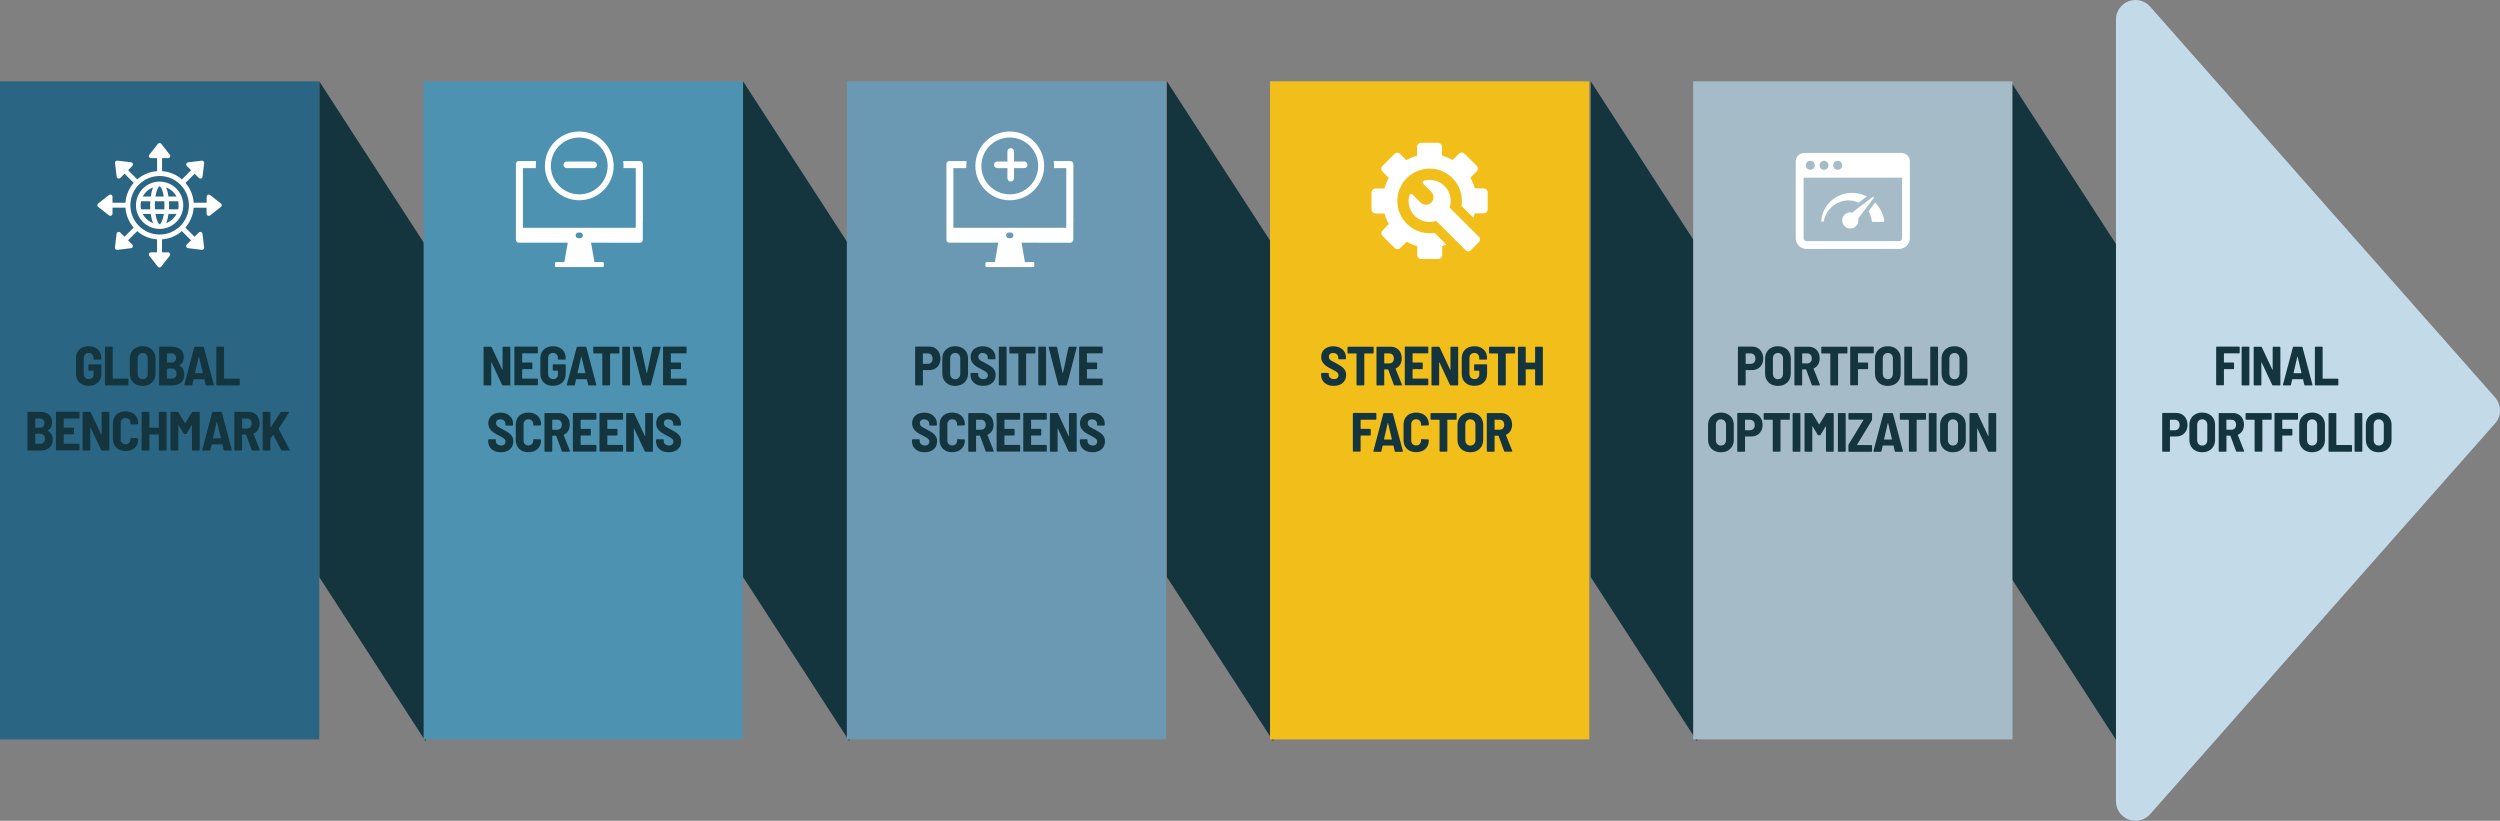 <?xml version="1.0" encoding="UTF-8"?>
<svg id="Layer_2" data-name="Layer 2" xmlns="http://www.w3.org/2000/svg" viewBox="0 0 575.68 189">
  <rect x="0" y="0" width="575.68" height="189" fill="#808080" stroke="none"/>
  <defs>
    <style>
      .cls-1 {
        fill: #a6bbc8;
      }

      .cls-2 {
        fill: #c3dbe9;
      }

      .cls-3 {
        fill: #fff;
      }

      .cls-4 {
        fill: #f2be19;
      }

      .cls-5 {
        fill: #2a6584;
      }

      .cls-6 {
        fill: #14343e;
      }

      .cls-7 {
        fill: #6b98b2;
      }

      .cls-8 {
        fill: #4d92b0;
      }
    </style>
  </defs>
  <g id="Layer_1-2" data-name="Layer 1">
    <g>
      <path class="cls-6" d="M98.02,170.72l-24.5-37.82V18.73s24.5,37.82,24.5,37.82v114.17Z"/>
      <path class="cls-6" d="M195.61,170.72l-24.5-37.82V18.73s24.5,37.82,24.5,37.82v114.17Z"/>
      <path class="cls-6" d="M293.21,170.72l-24.5-37.82V18.73s24.5,37.82,24.5,37.82v114.17Z"/>
      <path class="cls-6" d="M390.81,170.72l-24.5-37.82V18.73s24.5,37.82,24.5,37.82v114.17Z"/>
      <path class="cls-6" d="M487.49,170.72l-24.5-37.82V18.73s24.5,37.82,24.5,37.82v114.17Z"/>
      <rect class="cls-5" y="18.73" width="73.52" height="151.53"/>
      <rect class="cls-8" x="97.55" y="18.73" width="73.52" height="151.53"/>
      <rect class="cls-7" x="195" y="18.73" width="73.52" height="151.53"/>
      <rect class="cls-4" x="292.45" y="18.73" width="73.52" height="151.53"/>
      <rect class="cls-1" x="389.89" y="18.73" width="73.52" height="151.53"/>
      <path class="cls-2" d="M574.56,91.53c1.5,1.7,1.5,4.25,0,5.95-11.81,13.38-60.28,68.29-79.45,90.01-1.24,1.4-3.21,1.89-4.96,1.23-1.75-.66-2.9-2.33-2.9-4.2V4.49c0-1.87,1.16-3.54,2.9-4.2,1.75-.66,3.72-.17,4.96,1.23,19.17,21.72,67.64,76.63,79.45,90.01"/>
      <path class="cls-3" d="M38.26,51.37c.25-.58.44-1.31.55-2.1h1.84c-.5.97-1.35,1.72-2.39,2.1M32.87,49.27h1.84c.11.79.29,1.52.55,2.1-1.03-.38-1.89-1.13-2.39-2.1M35.26,43.16c-.25.58-.44,1.31-.55,2.1h-1.84c.5-.97,1.35-1.72,2.39-2.1M36.76,42.89c.24,0,.72.82.96,2.37h-1.93c.24-1.55.73-2.37.96-2.37M32.38,47.27c0-.32.04-.63.1-.93h2.12c-.02.31-.03.62-.03.93s.01.62.03.93h-2.12c-.07-.3-.1-.61-.1-.93M35.68,48.2c-.02-.29-.03-.6-.03-.93s.01-.64.03-.93h2.16c.02.29.03.6.03.93s-.01.64-.03.93h-2.16ZM36.76,51.64c-.24,0-.72-.82-.96-2.37h1.93c-.24,1.55-.73,2.37-.96,2.37M41.13,47.27c0,.32-.04.63-.1.93h-2.12c.02-.31.03-.62.03-.93s-.01-.62-.03-.93h2.12c.07.3.1.61.1.93M40.64,45.26h-1.84c-.11-.79-.29-1.52-.55-2.1,1.03.38,1.89,1.13,2.39,2.1M36.76,41.82c-3,0-5.45,2.44-5.45,5.45s2.44,5.44,5.45,5.44,5.44-2.44,5.44-5.44-2.44-5.45-5.44-5.45"/>
      <path class="cls-3" d="M43.5,47.27c0,3.72-3.02,6.74-6.74,6.74s-6.74-3.02-6.74-6.74,3.02-6.74,6.74-6.74,6.74,3.02,6.74,6.74M50.89,46.87l-2.49-1.95c-.15-.12-.35-.14-.53-.06-.17.08-.28.26-.28.45v1.38h-2.98c-.13-1.74-.82-3.33-1.9-4.57l2.11-2.11.97.97c.1.1.22.15.35.15.05,0,.11,0,.16-.03.18-.06.31-.22.33-.41l.38-3.14c.02-.15-.03-.3-.14-.41-.11-.11-.26-.16-.41-.14l-3.14.38c-.19.02-.35.15-.41.33-.06.18-.02.38.12.52l.97.97-2.11,2.11c-1.25-1.08-2.83-1.77-4.57-1.9v-2.99h1.38c.19,0,.37-.11.45-.28s.06-.38-.06-.53l-1.95-2.49c-.19-.24-.6-.24-.78,0l-1.95,2.49c-.12.15-.14.35-.06.53.08.17.26.28.45.28h1.38v2.99c-1.74.13-3.32.81-4.57,1.89l-2.11-2.11.97-.97c.14-.13.18-.34.12-.52-.06-.18-.22-.31-.41-.33l-3.14-.38c-.15-.02-.3.03-.41.14-.11.11-.16.26-.14.41l.38,3.14c.02.19.15.35.33.41.05.02.11.03.16.03.13,0,.26-.05.35-.15l.97-.97,2.11,2.11c-1.08,1.24-1.77,2.83-1.9,4.57h-2.98v-1.38c0-.19-.11-.37-.28-.45-.17-.08-.38-.06-.53.06l-2.49,1.95c-.12.09-.19.24-.19.39s.07.3.19.39l2.49,1.95c.09.07.2.11.31.11.07,0,.15-.02.22-.05.17-.08.28-.26.28-.45v-1.38h2.98c.12,1.74.81,3.33,1.89,4.58l-2.11,2.11-.97-.97c-.13-.13-.34-.18-.52-.12-.18.06-.31.22-.33.41l-.38,3.14c-.02.15.03.3.14.41.09.09.22.15.35.15.02,0,.04,0,.06,0l3.14-.38c.19-.02.35-.15.41-.33.06-.18.02-.38-.12-.52l-.97-.97,2.11-2.11c1.25,1.08,2.83,1.77,4.57,1.9v2.98h-1.38c-.19,0-.36.11-.45.28s-.06.38.06.53l1.95,2.49c.09.12.24.19.39.19s.3-.07.39-.19l1.95-2.49c.12-.15.14-.35.06-.53s-.26-.28-.45-.28h-1.38v-2.98c1.74-.13,3.33-.82,4.58-1.9l2.11,2.11-.97.97c-.13.13-.18.34-.12.52.06.18.22.31.41.33l3.14.38s.04,0,.06,0c.13,0,.26-.05.35-.15.11-.11.16-.26.14-.41l-.38-3.14c-.02-.19-.15-.35-.33-.41-.18-.06-.38-.02-.52.12l-.97.97-2.11-2.11c1.08-1.25,1.77-2.83,1.9-4.57h2.98v1.38c0,.19.11.36.28.45.07.03.14.05.22.05.11,0,.22-.04.31-.11l2.49-1.95c.12-.09.19-.24.19-.39s-.07-.3-.19-.39"/>
      <path class="cls-3" d="M133.39,31.67c-3.61,0-6.54,2.93-6.54,6.54s2.93,6.54,6.54,6.54,6.54-2.93,6.54-6.54-2.93-6.54-6.54-6.54M133.39,46.12c-4.36,0-7.92-3.55-7.92-7.92s3.55-7.92,7.92-7.92,7.92,3.55,7.92,7.92-3.55,7.92-7.92,7.92"/>
      <path class="cls-3" d="M136.71,38.71h-6.19c-.42,0-.76-.34-.76-.76s.34-.76.76-.76h6.19c.42,0,.76.34.76.76s-.34.76-.76.76"/>
      <path class="cls-3" d="M133.57,54.86h-.36c-.37,0-.66-.3-.66-.66s.3-.66.66-.66h.36c.37,0,.66.3.66.66s-.3.66-.66.66M148.01,37.74c0-.36-.29-.65-.65-.65h-3.84c.04.35.06.71.06,1.08,0,.18,0,.36-.01.54h2.83v10.33h0v3.42h-6.04s-19.95,0-19.95,0v-13.75h2.98c0-.18-.01-.36-.01-.54,0-.36.02-.72.06-1.08h-3.98c-.36,0-.66.29-.66.65v17.48c0,.36.29.66.66.66h11.28l-.78,4.47h-1.91c-.14,0-.26.12-.26.26v.63c0,.14.12.26.26.26h10.73c.14,0,.26-.12.26-.26v-.63c0-.14-.12-.26-.26-.26h-1.9l-.78-4.47h3.94v.02h7.15v-.02s.1.02.14.02c.31,0,.57-.21.64-.5h.05v-4.39h.02s0-13.26,0-13.26Z"/>
      <path class="cls-3" d="M232.52,31.67c-3.61,0-6.54,2.93-6.54,6.54s2.93,6.54,6.54,6.54,6.54-2.93,6.54-6.54-2.93-6.54-6.54-6.54M232.52,46.12c-4.36,0-7.92-3.55-7.92-7.92s3.55-7.92,7.92-7.92,7.92,3.55,7.92,7.92-3.55,7.92-7.92,7.92"/>
      <path class="cls-3" d="M235.84,38.71h-6.19c-.42,0-.76-.34-.76-.76s.34-.76.76-.76h6.19c.42,0,.76.34.76.76s-.34.76-.76.76"/>
      <path class="cls-3" d="M233.5,34.86v6.19c0,.42-.34.76-.76.76s-.76-.34-.76-.76v-6.19c0-.42.34-.76.76-.76s.76.34.76.76"/>
      <path class="cls-3" d="M232.7,54.86h-.36c-.37,0-.66-.3-.66-.66s.3-.66.66-.66h.36c.37,0,.66.3.66.66s-.3.66-.66.66M247.14,37.74c0-.36-.29-.65-.65-.65h-3.84c.04.35.06.71.06,1.08,0,.18,0,.36-.01.54h2.83v10.33h0v3.42h-6.04s-19.95,0-19.95,0v-13.75h2.98c0-.18-.01-.36-.01-.54,0-.36.02-.72.06-1.08h-3.98c-.36,0-.66.29-.66.65v17.48c0,.36.29.66.66.66h11.28l-.78,4.47h-1.91c-.14,0-.26.12-.26.26v.63c0,.14.12.26.26.26h10.73c.14,0,.26-.12.26-.26v-.63c0-.14-.12-.26-.26-.26h-1.9l-.78-4.47h3.94v.02h7.15v-.02s.1.02.14.02c.31,0,.57-.21.64-.5h.05v-4.39h.02s0-13.26,0-13.26Z"/>
      <path class="cls-3" d="M341.68,43.37h-2.07c-.25-.87-.58-1.68-1.03-2.44l1.46-1.46c.36-.36.36-.93,0-1.29l-2.79-2.79c-.35-.36-.93-.36-1.28,0l-1.47,1.46c-.75-.43-1.58-.76-2.44-1v-2.07c0-.5-.4-.9-.91-.9h-3.94c-.5,0-.9.4-.9.9v2.07c-.87.25-1.69.58-2.45,1.03l-1.46-1.45c-.35-.36-.93-.36-1.27,0l-2.79,2.79c-.36.35-.36.93,0,1.27l1.46,1.47c-.43.75-.78,1.58-1,2.44h-2.07c-.5,0-.91.4-.91.91v3.94c0,.5.42.9.91.9h2.07c.25.87.58,1.69,1.01,2.45l-1.44,1.45c-.36.35-.36.93,0,1.28l2.79,2.79c.35.36.93.36,1.28,0l1.47-1.46c.75.43,1.57.78,2.44,1v2.07c0,.5.4.91.9.91h3.95c.5,0,.9-.42.9-.91v-2.07c.33-.1.66-.21.97-.33l-2.73-2.73c-.37.07-.75.1-1.14.1-4.1,0-7.43-3.33-7.43-7.43s3.33-7.44,7.43-7.44,7.44,3.33,7.44,7.44c0,.39-.03.76-.1,1.14l2.73,2.72c.14-.32.24-.65.33-1h2.07c.5,0,.9-.4.9-.9v-3.95c0-.5-.4-.9-.9-.9"/>
      <path class="cls-3" d="M333.81,47.79c.24-.74.32-1.55.17-2.4-.31-1.78-1.68-3.29-3.42-3.78-.94-.27-1.83-.24-2.65-.01-.31.09-.42.48-.19.71l1.87,1.87c.68.68.68,1.79,0,2.47-.68.68-1.78.68-2.47,0l-1.87-1.87c-.23-.23-.62-.12-.71.19-.23.81-.26,1.71,0,2.65.49,1.74,1.99,3.11,3.78,3.42.85.15,1.66.07,2.4-.17l6.76,6.76c.33.33.85.33,1.18,0l1.9-1.9c.32-.32.32-.85,0-1.18l-6.76-6.76Z"/>
      <path class="cls-3" d="M438,54.85c0,.37-.3.67-.67.67h-21.34c-.37,0-.67-.3-.67-.67v-13.94h22.68v13.94ZM416.86,37.02c.57,0,1.04.47,1.04,1.04s-.46,1.04-1.04,1.04-1.04-.47-1.04-1.04.47-1.04,1.04-1.04M420.02,37.02c.57,0,1.04.47,1.04,1.04s-.47,1.04-1.04,1.04-1.04-.47-1.04-1.04.47-1.04,1.04-1.04M423.17,37.02c.57,0,1.04.47,1.04,1.04s-.47,1.04-1.04,1.04-1.04-.47-1.04-1.04.47-1.04,1.04-1.04M437.85,35.22h-22.4c-1.07,0-1.94.87-1.94,1.94v17.69c0,1.36,1.11,2.47,2.47,2.47h21.34c1.37,0,2.47-1.11,2.47-2.47v-17.68c0-1.07-.87-1.94-1.94-1.94"/>
      <path class="cls-3" d="M419.69,51.09h0c.14,0,.25-.1.28-.23.27-1.29.96-2.46,1.92-3.29,1.17-1.02,2.71-1.52,4.17-1.41.68.05,1.34.23,1.94.51.53-.4,1.15-.87,1.88-1.42-1.18-.61-2.52-.9-3.82-.82-1.92.1-3.74.99-4.95,2.36-1,1.12-1.6,2.54-1.72,3.98-.02.17.12.32.29.32"/>
      <path class="cls-3" d="M431,50.84c.02.15.14.26.28.26h2.33c.19,0,.32-.17.29-.35-.28-1.56-1.03-3.01-2.11-4.1-.59.78-1.09,1.45-1.52,2.02.41.67.65,1.41.73,2.17"/>
      <path class="cls-3" d="M426.07,48.9c-1.03,0-1.86.83-1.86,1.86s.83,1.86,1.86,1.86,1.86-.83,1.86-1.86c0-.15-.02-.29-.05-.43.98-1.26,2.65-3.47,3.6-4.74.12-.16-.08-.36-.24-.24-1.27.96-3.48,2.62-4.74,3.61-.14-.03-.28-.05-.43-.05"/>
      <path class="cls-6" d="M18.88,88.5c-.44-.23-.78-.55-1.02-.97-.24-.42-.36-.91-.36-1.46v-3.58c0-.55.12-1.04.36-1.45.24-.42.58-.74,1.02-.97.44-.23.95-.34,1.53-.34s1.08.11,1.52.34c.45.22.79.54,1.03.94.24.4.36.86.36,1.37v.28s-.01.08-.04.11c-.03.03-.07.04-.11.04h-1.49s-.08-.01-.11-.04c-.03-.03-.04-.07-.04-.11v-.27c0-.32-.1-.59-.31-.8-.2-.21-.48-.32-.81-.32s-.61.11-.82.33c-.21.22-.31.51-.31.86v3.64c0,.36.11.65.32.87.22.22.5.33.85.33s.6-.1.8-.29c.2-.19.3-.46.3-.8v-.79s-.02-.06-.06-.06h-.99s-.08-.02-.11-.05c-.03-.03-.04-.06-.04-.11v-1.16s.01-.08.04-.11c.03-.03.07-.04.11-.04h2.69s.08.01.11.04c.03.03.04.07.04.11v2.02c0,.85-.27,1.52-.8,2.03-.53.5-1.24.75-2.12.75-.58,0-1.09-.11-1.53-.34"/>
      <path class="cls-6" d="M24.2,88.7s-.04-.07-.04-.11v-8.61s.01-.08.04-.11c.03-.03.07-.04.11-.04h1.49s.08.02.11.04c.03.03.04.07.04.11v7.15s.02.06.06.06h3.41s.08.02.11.05c.03.03.04.07.04.11v1.24s-.02.08-.04.11c-.03.03-.07.04-.11.04h-5.12s-.08-.02-.11-.04"/>
      <path class="cls-6" d="M33.7,86.97c.21-.23.32-.54.32-.91v-3.51c0-.38-.11-.69-.32-.92s-.5-.35-.85-.35-.63.12-.84.35c-.21.23-.32.54-.32.92v3.51c0,.37.11.68.32.91.21.23.49.35.84.35s.64-.12.85-.35M31.3,88.5c-.45-.24-.79-.57-1.04-1.01-.25-.43-.37-.94-.37-1.51v-3.39c0-.57.12-1.07.37-1.5.25-.43.59-.77,1.04-1,.45-.24.96-.36,1.55-.36s1.1.12,1.55.36c.45.24.8.57,1.04,1,.25.43.37.93.37,1.5v3.39c0,.58-.12,1.08-.37,1.51-.25.43-.59.77-1.04,1.01-.45.24-.97.36-1.55.36s-1.1-.12-1.55-.36"/>
      <path class="cls-6" d="M40.36,86.89c.19-.2.29-.48.29-.85s-.1-.65-.29-.86c-.19-.21-.46-.31-.8-.31h-1.07s-.06.02-.06.06v2.19s.02.06.06.06h1.07c.34,0,.6-.1.8-.3M38.44,81.44v2s.02.06.06.06h.97c.34,0,.61-.09.8-.28.2-.19.29-.45.29-.78s-.1-.6-.29-.79c-.19-.19-.46-.28-.81-.28h-.97s-.06.02-.06.06M41.66,88.11c-.52.42-1.19.63-2.02.63h-2.85s-.08-.01-.11-.04-.04-.07-.04-.11v-8.61s.01-.08.04-.11c.03-.03.07-.04.11-.04h2.66c.91,0,1.61.2,2.11.6.5.4.75,1.02.75,1.84s-.33,1.45-.98,1.82c-.04.03-.05.05-.01.08.75.42,1.12,1.12,1.12,2.1,0,.81-.26,1.42-.78,1.84"/>
      <path class="cls-6" d="M44.92,85.91s.03.02.05.02h1.68s.03,0,.05-.02c.02-.01.02-.03.01-.06l-.88-3.69s-.02-.05-.04-.05c-.02,0-.03.02-.04.05l-.85,3.69s0,.04.01.06M47.36,88.62l-.29-1.25s-.03-.05-.06-.05h-2.38s-.06.02-.06.05l-.29,1.25c-.03.08-.08.13-.17.13h-1.54c-.11,0-.15-.05-.13-.16l2.29-8.62c.03-.08.08-.13.18-.13h1.85c.09,0,.15.04.18.13l2.29,8.62v.05c.01.08-.03.11-.13.11h-1.55c-.09,0-.15-.04-.18-.13"/>
      <path class="cls-6" d="M49.85,88.7s-.04-.07-.04-.11v-8.61s.01-.08.04-.11c.03-.03.07-.04.11-.04h1.49s.08.02.11.04c.03.03.04.07.04.11v7.15s.02.06.06.06h3.41s.08.02.11.05c.03.03.04.07.04.11v1.24s-.02.08-.04.11c-.03.03-.07.04-.11.04h-5.12s-.08-.02-.11-.04"/>
      <path class="cls-6" d="M10.05,101.9c.19-.2.29-.48.29-.85s-.1-.65-.29-.86c-.19-.21-.46-.31-.8-.31h-1.07s-.06.02-.06.06v2.19s.02.06.06.06h1.07c.34,0,.6-.1.8-.3M8.12,96.44v2s.02.06.06.06h.97c.34,0,.61-.09.8-.28.2-.19.29-.45.29-.78s-.1-.6-.29-.79c-.19-.19-.46-.28-.81-.28h-.97s-.06.02-.06.06M11.34,103.12c-.52.42-1.19.63-2.02.63h-2.85s-.08-.01-.11-.04-.04-.07-.04-.11v-8.61s.01-.08.04-.11c.03-.03.07-.04.11-.04h2.66c.91,0,1.61.2,2.11.6.5.4.75,1.02.75,1.84s-.33,1.45-.98,1.82c-.04.03-.05.05-.01.08.75.42,1.12,1.12,1.12,2.1,0,.81-.26,1.42-.78,1.84"/>
      <path class="cls-6" d="M18.26,96.33s-.07.04-.11.04h-3.41s-.06.02-.06.06v1.99s.02.06.06.06h2.13s.08.02.11.04c.03.03.04.07.04.11v1.23s-.02.08-.04.11c-.03.03-.07.04-.11.04h-2.13s-.06.02-.06.06v2.05s.02.06.06.06h3.41s.08.02.11.05c.03.03.04.07.04.11v1.23s-.02.08-.04.11c-.03.03-.07.04-.11.04h-5.12s-.08-.01-.11-.04-.04-.07-.04-.11v-8.61s.01-.08.04-.11c.03-.03.07-.04.11-.04h5.12s.08.02.11.04c.03.03.04.07.04.11v1.23s-.02.08-.04.11"/>
      <path class="cls-6" d="M23.44,94.88s.07-.04.11-.04h1.48s.08.02.11.04c.03.03.04.07.04.11v8.61s-.01.08-.04.11c-.03.03-.07.04-.11.04h-1.55c-.08,0-.14-.04-.18-.11l-2.43-5.18s-.03-.04-.05-.04c-.02,0-.03.02-.03.05v5.13s0,.08-.03.11c-.03.03-.07.04-.11.04h-1.48s-.08-.02-.11-.04c-.03-.03-.04-.07-.04-.11v-8.61s.01-.08.04-.11c.03-.03.07-.04.11-.04h1.54c.08,0,.14.04.18.11l2.43,5.18s.03.04.05.04.03-.02.03-.05v-5.13s.01-.08.04-.11"/>
      <path class="cls-6" d="M27.38,103.51c-.44-.23-.78-.56-1.02-.98-.24-.42-.36-.92-.36-1.48v-3.54c0-.55.12-1.04.36-1.46.24-.42.58-.75,1.02-.97.44-.23.95-.34,1.53-.34s1.09.11,1.53.34c.44.22.78.54,1.02.95.24.41.36.88.36,1.43v.06s-.01.08-.04.11c-.03.03-.07.05-.11.05l-1.49.06c-.1,0-.15-.05-.15-.14v-.17c0-.35-.1-.63-.31-.84-.2-.21-.48-.32-.81-.32s-.61.11-.81.32c-.2.21-.31.49-.31.84v3.73c0,.35.1.63.31.83.2.21.48.31.81.31s.61-.1.81-.31c.2-.21.31-.49.31-.83v-.17c0-.09.05-.14.15-.14l1.49.06s.08.02.11.05c.03.03.04.07.04.11v.04c0,.54-.12,1.02-.36,1.44-.24.42-.58.74-1.02.96-.44.22-.95.34-1.53.34s-1.09-.11-1.53-.34"/>
      <path class="cls-6" d="M36.6,94.88s.07-.04.11-.04h1.49s.08.02.11.04c.03.03.04.07.04.11v8.61s-.01.08-.04.11c-.03.03-.07.04-.11.04h-1.49s-.08-.02-.11-.04c-.03-.03-.04-.07-.04-.11v-3.49s-.02-.06-.06-.06h-2.04s-.06.02-.06.06v3.49s-.01.08-.04.11c-.03.03-.07.04-.11.04h-1.49s-.08-.02-.11-.04c-.03-.03-.04-.07-.04-.11v-8.61s.01-.08.04-.11c.03-.03.07-.04.11-.04h1.49s.08.02.11.04c.03.03.04.07.04.11v3.44s.02.06.06.06h2.04s.06-.02.06-.06v-3.44s.01-.08.04-.11"/>
      <path class="cls-6" d="M44.36,94.84h1.48s.08.02.11.04c.03.03.04.07.04.11v8.61s-.02.08-.04.11c-.03.03-.07.04-.11.04h-1.49s-.08-.02-.11-.04c-.03-.03-.04-.07-.04-.11v-5.65s0-.05-.03-.06c-.02,0-.03,0-.05.03l-1.17,1.94c-.03.07-.09.1-.18.1h-.29c-.09,0-.14-.03-.18-.1l-1.17-1.94s-.03-.04-.05-.03c-.02,0-.03.02-.03.06v5.65s-.02.08-.04.11c-.03.03-.07.04-.11.04h-1.49s-.08-.02-.11-.04c-.03-.03-.04-.07-.04-.11v-8.61s.01-.08.04-.11c.03-.03.07-.04.11-.04h1.48c.08,0,.14.03.18.1l1.53,2.51c.03.05.05.05.08,0l1.51-2.51c.03-.07.09-.1.18-.1"/>
      <path class="cls-6" d="M49.06,100.92s.03.02.05.02h1.68s.03,0,.05-.02c.02-.01.02-.03.01-.06l-.88-3.69s-.02-.05-.04-.05c-.02,0-.03.02-.04.05l-.85,3.69s0,.04.01.06M51.5,103.62l-.29-1.25s-.03-.05-.06-.05h-2.38s-.06.02-.06.05l-.29,1.25c-.03.08-.08.13-.17.13h-1.54c-.11,0-.15-.05-.13-.16l2.29-8.62c.03-.08.08-.13.18-.13h1.85c.09,0,.15.04.18.13l2.29,8.62v.05c.01.08-.03.11-.13.11h-1.55c-.09,0-.15-.04-.18-.13"/>
      <path class="cls-6" d="M55.74,96.44v2.18s.02.06.06.06h1.11c.31,0,.57-.1.76-.31.2-.21.29-.49.29-.83s-.1-.64-.29-.85c-.19-.21-.45-.31-.76-.31h-1.11s-.06.02-.06.06M57.96,103.62l-1.29-3.51s-.04-.05-.06-.05h-.8s-.06.02-.06.06v3.48s-.01.08-.04.11c-.03.03-.07.04-.11.04h-1.49s-.08-.01-.11-.04-.04-.07-.04-.11v-8.61s.01-.08.04-.11c.03-.03.07-.04.11-.04h3.11c.5,0,.95.11,1.34.34.39.22.69.54.9.95.21.41.32.87.32,1.4s-.12,1.01-.36,1.41c-.24.4-.57.7-1.01.89-.04.02-.06.05-.04.09l1.45,3.65s.01.04.01.06c0,.08-.05.11-.14.11h-1.55c-.09,0-.15-.04-.18-.13"/>
      <path class="cls-6" d="M60.52,103.71s-.04-.07-.04-.11v-8.61s.01-.08.04-.11c.03-.03.07-.04.11-.04h1.49s.08.02.11.04c.03.03.04.07.04.11v3.39s.01.04.03.05c.02,0,.04,0,.04-.03l2.28-3.46c.04-.07.1-.1.18-.1h1.64c.06,0,.1.02.12.05.02.03.01.08-.02.13l-2.36,3.65s0,.05,0,.09l2.5,4.81s.03.06.03.08c0,.07-.05.1-.14.1h-1.63c-.08,0-.14-.04-.18-.11l-1.81-3.49s-.02-.04-.04-.04-.03.01-.05.04l-.57.83s-.03.06-.03.08v2.55s-.01.08-.04.11c-.03.03-.07.04-.11.04h-1.49s-.08-.02-.11-.04"/>
      <path class="cls-6" d="M115.77,79.88s.07-.04.11-.04h1.48s.08.02.11.04c.03.03.04.07.04.11v8.61s-.01.08-.04.11c-.03.03-.07.04-.11.04h-1.55c-.08,0-.14-.04-.18-.11l-2.43-5.18s-.03-.04-.05-.04c-.02,0-.03.02-.03.05v5.13s0,.08-.03.11c-.03.03-.07.04-.11.04h-1.48s-.08-.02-.11-.04c-.03-.03-.04-.07-.04-.11v-8.61s.01-.08.04-.11c.03-.03.07-.04.11-.04h1.54c.08,0,.14.04.18.11l2.43,5.18s.03.04.05.04.03-.02.03-.05v-5.13s.01-.08.04-.11"/>
      <path class="cls-6" d="M123.82,81.33s-.07.04-.11.04h-3.41s-.06.02-.06.06v1.99s.02.06.06.06h2.13s.08.02.11.04c.03.03.04.07.04.11v1.23s-.02.08-.04.11c-.03.03-.07.04-.11.04h-2.13s-.06.02-.06.06v2.05s.02.06.06.06h3.41s.08.02.11.05c.03.03.04.07.04.11v1.23s-.02.08-.04.11c-.03.03-.07.04-.11.04h-5.12s-.08-.01-.11-.04-.04-.07-.04-.11v-8.61s.01-.08.04-.11c.03-.03.07-.04.11-.04h5.12s.08.02.11.04c.03.03.04.07.04.11v1.23s-.02.08-.04.11"/>
      <path class="cls-6" d="M125.81,88.5c-.44-.23-.78-.55-1.02-.97-.24-.42-.36-.91-.36-1.46v-3.58c0-.55.12-1.04.36-1.45.24-.42.58-.74,1.02-.97.44-.23.95-.34,1.53-.34s1.08.11,1.52.34c.45.22.79.54,1.03.94.24.4.36.86.36,1.37v.28s-.01.08-.04.11c-.03.03-.07.04-.11.04h-1.49s-.08-.01-.11-.04c-.03-.03-.04-.07-.04-.11v-.27c0-.32-.1-.59-.31-.8-.2-.21-.48-.32-.81-.32s-.61.11-.82.33c-.21.22-.31.51-.31.86v3.64c0,.36.11.65.32.87.22.22.5.33.85.33s.6-.1.8-.29c.2-.19.3-.46.3-.8v-.79s-.02-.06-.06-.06h-.99s-.08-.02-.11-.05c-.03-.03-.04-.06-.04-.11v-1.16s.01-.08.04-.11c.03-.03.07-.04.11-.04h2.69s.08.01.11.04c.03.03.04.07.04.11v2.02c0,.85-.27,1.52-.8,2.03-.53.5-1.24.75-2.12.75-.58,0-1.09-.11-1.53-.34"/>
      <path class="cls-6" d="M133,85.91s.03.02.05.02h1.68s.03,0,.05-.02c.02-.01.02-.03.01-.06l-.88-3.69s-.02-.05-.04-.05c-.02,0-.03.02-.04.05l-.85,3.69s0,.04.01.06M135.44,88.62l-.29-1.25s-.03-.05-.06-.05h-2.38s-.06.02-.06.05l-.29,1.25c-.03.08-.08.13-.17.13h-1.54c-.11,0-.15-.05-.13-.16l2.29-8.62c.03-.08.08-.13.18-.13h1.85c.09,0,.15.04.18.13l2.29,8.62v.05c.01.08-.03.11-.13.11h-1.55c-.09,0-.15-.04-.18-.13"/>
      <path class="cls-6" d="M142.59,79.88s.04.07.04.11v1.25s-.02.08-.04.11c-.03.03-.07.04-.11.04h-1.94s-.06.02-.06.06v7.14s-.01.08-.04.11c-.03.03-.07.04-.11.04h-1.49s-.08-.02-.11-.04c-.03-.03-.04-.07-.04-.11v-7.14s-.02-.06-.06-.06h-1.87s-.08-.01-.11-.04-.04-.07-.04-.11v-1.25s.01-.08.04-.11c.03-.03.07-.04.11-.04h5.73s.08.02.11.04"/>
      <path class="cls-6" d="M143.32,88.7s-.04-.07-.04-.11v-8.61s.01-.08.04-.11c.03-.03.07-.04.11-.04h1.49s.08.02.11.04c.03.03.04.07.04.11v8.61s-.01.08-.04.11c-.03.03-.07.04-.11.04h-1.49s-.08-.02-.11-.04"/>
      <path class="cls-6" d="M147.9,88.62l-2.22-8.62v-.05c0-.08.05-.11.14-.11h1.62c.09,0,.15.05.17.14l1.29,5.92s.02.05.04.05c.02,0,.03-.02.04-.05l1.27-5.92c.02-.09.07-.14.17-.14h1.57c.12,0,.17.05.14.16l-2.24,8.62c-.03.08-.08.13-.18.13h-1.62c-.09,0-.15-.04-.18-.13"/>
      <path class="cls-6" d="M158.06,81.33s-.07.04-.11.04h-3.41s-.06.02-.06.06v1.99s.02.06.06.06h2.13s.08.02.11.04c.03.03.04.07.04.11v1.23s-.02.08-.04.11c-.03.03-.07.04-.11.04h-2.13s-.06.02-.06.06v2.05s.02.06.06.06h3.41s.08.02.11.05c.03.03.04.07.04.11v1.23s-.02.08-.04.11c-.03.03-.07.04-.11.04h-5.12s-.08-.01-.11-.04-.04-.07-.04-.11v-8.61s.01-.08.04-.11c.03-.03.07-.04.11-.04h5.12s.08.02.11.04c.03.03.04.07.04.11v1.23s-.02.08-.04.11"/>
      <path class="cls-6" d="M113.8,103.81c-.44-.21-.78-.5-1.02-.88-.24-.38-.36-.81-.36-1.3v-.33s.01-.08.04-.11c.03-.03.07-.04.11-.04h1.46s.08.02.11.04c.03.03.04.07.04.11v.24c0,.3.11.55.33.74.22.2.52.3.89.3.33,0,.58-.08.76-.25.17-.17.26-.39.26-.65,0-.2-.06-.36-.17-.5-.11-.14-.27-.27-.46-.4-.2-.12-.51-.29-.92-.5-.51-.25-.92-.49-1.25-.71-.32-.22-.6-.5-.83-.85-.23-.35-.34-.77-.34-1.26s.12-.92.35-1.29c.23-.37.56-.65.99-.85.42-.2.91-.3,1.45-.3s1.07.11,1.51.33c.44.22.78.52,1.03.91.25.39.37.84.37,1.35v.25s-.01.08-.04.11-.07.04-.11.04h-1.46s-.08-.01-.11-.04c-.03-.03-.04-.07-.04-.11v-.23c0-.3-.11-.56-.32-.76-.21-.2-.5-.31-.87-.31-.31,0-.55.08-.72.23-.17.16-.26.38-.26.66,0,.2.05.37.15.51.1.14.26.28.47.41.21.13.53.3.97.51l.27.15c.49.27.88.51,1.15.71.28.2.51.45.69.76.19.3.28.67.28,1.11,0,.77-.26,1.39-.78,1.84-.52.45-1.22.68-2.08.68-.59,0-1.1-.1-1.54-.31"/>
      <path class="cls-6" d="M120.15,103.78c-.44-.23-.78-.56-1.02-.98-.24-.42-.36-.92-.36-1.48v-3.54c0-.55.12-1.04.36-1.46.24-.42.58-.75,1.02-.97.44-.23.95-.34,1.53-.34s1.09.11,1.53.34c.44.22.78.54,1.02.95.24.41.36.88.36,1.43v.06s-.01.08-.04.11c-.03.03-.07.05-.11.05l-1.49.06c-.1,0-.15-.05-.15-.14v-.17c0-.35-.1-.63-.31-.84-.2-.21-.48-.32-.81-.32s-.61.11-.81.32c-.2.21-.31.49-.31.84v3.73c0,.35.1.63.31.83.2.21.48.31.81.31s.61-.1.81-.31c.2-.21.31-.49.31-.83v-.17c0-.09.05-.14.15-.14l1.49.06s.08.02.11.05c.03.03.04.07.04.11v.04c0,.54-.12,1.02-.36,1.44-.24.42-.58.74-1.02.96-.44.22-.95.34-1.53.34s-1.09-.11-1.53-.34"/>
      <path class="cls-6" d="M127.16,96.71v2.18s.02.06.06.06h1.11c.31,0,.57-.1.76-.31.2-.21.29-.49.29-.83s-.1-.64-.29-.85c-.19-.21-.45-.31-.76-.31h-1.11s-.06.02-.06.06M129.38,103.89l-1.29-3.51s-.04-.05-.06-.05h-.8s-.06.02-.06.06v3.48s-.01.08-.04.11c-.03.03-.07.04-.11.04h-1.49s-.08-.01-.11-.04-.04-.07-.04-.11v-8.61s.01-.08.04-.11c.03-.03.07-.04.11-.04h3.11c.5,0,.95.11,1.34.34.39.22.69.54.9.95.21.41.32.87.32,1.4s-.12,1.01-.36,1.41c-.24.4-.57.7-1.01.89-.04.02-.06.05-.04.09l1.45,3.65s.01.04.01.06c0,.08-.05.11-.14.11h-1.55c-.09,0-.15-.04-.18-.13"/>
      <path class="cls-6" d="M137.29,96.61s-.07.04-.11.04h-3.41s-.06.02-.06.06v1.99s.02.06.06.06h2.13s.08.02.11.04c.03.03.04.07.04.11v1.23s-.02.08-.04.11c-.03.03-.07.04-.11.04h-2.13s-.06.02-.06.06v2.05s.02.06.06.06h3.41s.08.02.11.05c.03.03.04.07.04.11v1.23s-.02.08-.04.11c-.03.03-.07.04-.11.04h-5.12s-.08-.01-.11-.04-.04-.07-.04-.11v-8.61s.01-.08.04-.11c.03-.03.07-.04.11-.04h5.12s.08.02.11.04c.03.03.04.07.04.11v1.23s-.02.08-.04.11"/>
      <path class="cls-6" d="M143.43,96.61s-.07.04-.11.04h-3.41s-.06.02-.06.06v1.99s.02.06.06.06h2.13s.08.02.11.04c.03.03.04.07.04.11v1.23s-.02.08-.04.11c-.03.03-.07.04-.11.04h-2.13s-.06.02-.06.06v2.05s.02.06.06.06h3.41s.08.02.11.05c.03.03.04.07.04.11v1.23s-.02.08-.04.11c-.03.03-.07.04-.11.04h-5.12s-.08-.01-.11-.04-.04-.07-.04-.11v-8.61s.01-.08.04-.11c.03-.03.07-.04.11-.04h5.12s.08.02.11.04c.03.03.04.07.04.11v1.23s-.02.08-.04.11"/>
      <path class="cls-6" d="M148.61,95.15s.07-.04.11-.04h1.48s.08.02.11.04c.03.03.04.07.04.11v8.61s-.01.08-.04.11c-.03.03-.07.04-.11.04h-1.55c-.08,0-.14-.04-.18-.11l-2.43-5.18s-.03-.04-.05-.04c-.02,0-.03.02-.03.05v5.13s0,.08-.03.11c-.03.03-.07.04-.11.04h-1.48s-.08-.02-.11-.04c-.03-.03-.04-.07-.04-.11v-8.61s.01-.08.04-.11c.03-.03.07-.04.11-.04h1.54c.08,0,.14.04.18.11l2.43,5.18s.03.04.05.04.03-.02.03-.05v-5.13s.01-.08.04-.11"/>
      <path class="cls-6" d="M152.45,103.81c-.44-.21-.78-.5-1.02-.88-.24-.38-.36-.81-.36-1.3v-.33s.01-.08.04-.11c.03-.03.07-.04.11-.04h1.46s.08.02.11.04c.03.03.04.07.04.11v.24c0,.3.11.55.33.74.22.2.52.3.89.3.33,0,.58-.08.76-.25.17-.17.26-.39.26-.65,0-.2-.06-.36-.17-.5-.11-.14-.27-.27-.46-.4-.2-.12-.51-.29-.92-.5-.51-.25-.92-.49-1.25-.71-.32-.22-.6-.5-.83-.85-.23-.35-.34-.77-.34-1.26s.12-.92.35-1.29c.23-.37.56-.65.99-.85.42-.2.91-.3,1.45-.3s1.07.11,1.51.33c.44.22.78.52,1.03.91.25.39.37.84.37,1.35v.25s-.01.08-.04.11-.07.04-.11.04h-1.46s-.08-.01-.11-.04c-.03-.03-.04-.07-.04-.11v-.23c0-.3-.11-.56-.32-.76-.21-.2-.5-.31-.87-.31-.31,0-.55.08-.72.23-.17.16-.26.38-.26.66,0,.2.05.37.15.51.1.14.26.28.47.41.21.13.53.3.97.51l.27.15c.49.27.88.51,1.15.71.28.2.51.45.69.76.19.3.28.67.28,1.11,0,.77-.26,1.39-.78,1.84-.52.45-1.22.68-2.08.68-.59,0-1.1-.1-1.54-.31"/>
      <path class="cls-6" d="M214.45,83.47c.2-.22.3-.51.3-.87s-.1-.67-.3-.89c-.2-.22-.46-.33-.8-.33h-1.08s-.06.02-.06.06v2.29s.02.06.06.06h1.08c.33,0,.6-.11.8-.32M215.31,80.16c.39.23.7.55.92.97.22.42.32.89.32,1.43s-.11.99-.32,1.39c-.22.4-.52.72-.92.94-.39.22-.85.33-1.36.33h-1.37s-.06.02-.06.06v3.31s-.01.08-.04.11c-.03.03-.07.04-.11.04h-1.49s-.08-.02-.11-.04c-.03-.03-.04-.07-.04-.11v-8.62s.01-.08.04-.11c.03-.03.07-.05.11-.05h3.08c.51,0,.96.11,1.36.34"/>
      <path class="cls-6" d="M220.8,86.97c.21-.23.32-.54.32-.91v-3.51c0-.38-.11-.69-.32-.92s-.5-.35-.85-.35-.63.12-.84.35c-.21.23-.32.54-.32.92v3.51c0,.37.11.68.32.91.21.23.49.35.84.35s.64-.12.85-.35M218.4,88.5c-.45-.24-.79-.57-1.04-1.01-.25-.43-.37-.94-.37-1.51v-3.39c0-.57.12-1.07.37-1.5.25-.43.59-.77,1.04-1,.45-.24.96-.36,1.55-.36s1.1.12,1.55.36c.45.24.8.57,1.04,1,.25.43.37.93.37,1.5v3.39c0,.58-.12,1.08-.37,1.51-.25.43-.59.77-1.04,1.01-.45.24-.97.36-1.55.36s-1.1-.12-1.55-.36"/>
      <path class="cls-6" d="M224.87,88.53c-.44-.21-.78-.5-1.02-.88-.24-.38-.36-.81-.36-1.3v-.33s.01-.08.04-.11c.03-.03.07-.04.11-.04h1.46s.08.02.11.04c.03.03.04.07.04.11v.24c0,.3.11.55.33.74.22.2.52.3.89.3.33,0,.58-.08.76-.25.17-.17.26-.39.26-.65,0-.2-.06-.36-.17-.5-.11-.14-.27-.27-.46-.4-.2-.12-.51-.29-.92-.5-.51-.25-.92-.49-1.25-.71-.32-.22-.6-.5-.83-.85-.23-.35-.34-.77-.34-1.26s.12-.92.35-1.29c.23-.37.56-.65.99-.85.42-.2.91-.3,1.45-.3s1.07.11,1.51.33c.44.22.78.52,1.03.91.25.39.37.84.37,1.35v.25s-.01.08-.04.11-.07.04-.11.04h-1.46s-.08-.01-.11-.04c-.03-.03-.04-.07-.04-.11v-.23c0-.3-.11-.56-.32-.76-.21-.2-.5-.31-.87-.31-.31,0-.55.08-.72.23-.17.16-.26.38-.26.66,0,.2.05.37.15.51.1.14.26.28.47.41.21.13.53.3.97.51l.27.15c.49.27.88.51,1.15.71.28.2.51.45.69.76.19.3.28.67.28,1.11,0,.77-.26,1.39-.78,1.84-.52.45-1.22.68-2.08.68-.59,0-1.1-.1-1.54-.31"/>
      <path class="cls-6" d="M230.04,88.7s-.04-.07-.04-.11v-8.61s.01-.08.04-.11c.03-.03.07-.04.11-.04h1.49s.08.02.11.04c.03.03.04.07.04.11v8.61s-.01.08-.04.11c-.03.03-.07.04-.11.04h-1.49s-.08-.02-.11-.04"/>
      <path class="cls-6" d="M238.4,79.88s.04.07.04.11v1.25s-.02.08-.04.11c-.03.03-.07.04-.11.04h-1.94s-.06.02-.06.06v7.14s-.01.08-.04.11c-.03.03-.07.04-.11.04h-1.49s-.08-.02-.11-.04c-.03-.03-.04-.07-.04-.11v-7.14s-.02-.06-.06-.06h-1.87s-.08-.01-.11-.04-.04-.07-.04-.11v-1.25s.01-.08.04-.11c.03-.03.07-.04.11-.04h5.73s.08.02.11.04"/>
      <path class="cls-6" d="M239.13,88.7s-.04-.07-.04-.11v-8.61s.01-.08.04-.11c.03-.03.07-.04.11-.04h1.49s.08.02.11.04c.03.03.04.07.04.11v8.61s-.01.08-.04.11c-.03.03-.07.04-.11.04h-1.49s-.08-.02-.11-.04"/>
      <path class="cls-6" d="M243.7,88.62l-2.22-8.62v-.05c0-.08.05-.11.14-.11h1.62c.09,0,.15.05.17.14l1.29,5.92s.02.05.04.05c.02,0,.03-.02.04-.05l1.27-5.92c.02-.09.07-.14.17-.14h1.57c.12,0,.17.05.14.16l-2.24,8.62c-.03.08-.08.13-.18.13h-1.62c-.09,0-.15-.04-.18-.13"/>
      <path class="cls-6" d="M253.87,81.33s-.07.04-.11.04h-3.41s-.06.02-.06.06v1.99s.02.06.06.06h2.13s.08.02.11.04c.03.03.04.07.04.11v1.23s-.02.08-.04.11c-.03.03-.07.04-.11.04h-2.13s-.06.02-.06.06v2.05s.02.06.06.06h3.41s.08.02.11.05c.03.03.04.07.04.11v1.23s-.02.08-.04.11c-.03.03-.07.04-.11.04h-5.12s-.08-.01-.11-.04-.04-.07-.04-.11v-8.61s.01-.08.04-.11c.03-.03.07-.04.11-.04h5.12s.08.02.11.04c.03.03.04.07.04.11v1.23s-.02.08-.04.11"/>
      <path class="cls-6" d="M211.39,103.81c-.44-.21-.78-.5-1.02-.88-.24-.38-.36-.81-.36-1.3v-.33s.01-.08.04-.11c.03-.03.07-.04.11-.04h1.46s.08.02.11.04c.03.03.04.07.04.11v.24c0,.3.11.55.33.74.22.2.52.3.89.3.33,0,.58-.08.76-.25.17-.17.26-.39.26-.65,0-.2-.06-.36-.17-.5-.11-.14-.27-.27-.46-.4-.2-.12-.51-.29-.92-.5-.51-.25-.92-.49-1.25-.71-.32-.22-.6-.5-.83-.85-.23-.35-.34-.77-.34-1.26s.12-.92.35-1.29c.23-.37.56-.65.99-.85.42-.2.91-.3,1.45-.3s1.07.11,1.51.33c.44.22.78.52,1.03.91.25.39.37.84.37,1.35v.25s-.01.08-.04.11-.07.04-.11.04h-1.46s-.08-.01-.11-.04c-.03-.03-.04-.07-.04-.11v-.23c0-.3-.11-.56-.32-.76-.21-.2-.5-.31-.87-.31-.31,0-.55.08-.72.23-.17.16-.26.38-.26.66,0,.2.05.37.15.51.1.14.26.28.47.41.21.13.53.3.97.51l.27.15c.49.27.88.51,1.15.71.28.2.51.45.69.76.19.3.28.67.28,1.11,0,.77-.26,1.39-.78,1.84-.52.45-1.22.68-2.08.68-.59,0-1.1-.1-1.54-.31"/>
      <path class="cls-6" d="M217.74,103.78c-.44-.23-.78-.56-1.02-.98-.24-.42-.36-.92-.36-1.48v-3.54c0-.55.12-1.04.36-1.46.24-.42.58-.75,1.02-.97.44-.23.95-.34,1.53-.34s1.09.11,1.53.34c.44.22.78.54,1.02.95.24.41.36.88.36,1.43v.06s-.01.08-.04.11c-.03.03-.07.05-.11.05l-1.49.06c-.1,0-.15-.05-.15-.14v-.17c0-.35-.1-.63-.31-.84-.2-.21-.48-.32-.81-.32s-.61.11-.81.32c-.2.21-.31.49-.31.84v3.73c0,.35.1.63.31.83.2.21.48.31.81.31s.61-.1.81-.31c.2-.21.31-.49.31-.83v-.17c0-.09.05-.14.15-.14l1.49.06s.08.02.11.05c.03.03.04.07.04.11v.04c0,.54-.12,1.02-.36,1.44-.24.42-.58.74-1.02.96-.44.22-.95.34-1.53.34s-1.09-.11-1.53-.34"/>
      <path class="cls-6" d="M224.76,96.71v2.18s.02.06.06.06h1.11c.31,0,.57-.1.76-.31.2-.21.29-.49.29-.83s-.1-.64-.29-.85c-.19-.21-.45-.31-.76-.31h-1.11s-.06.02-.06.06M226.97,103.89l-1.29-3.51s-.04-.05-.06-.05h-.8s-.06.02-.06.06v3.48s-.01.08-.04.11c-.03.03-.07.04-.11.04h-1.49s-.08-.01-.11-.04-.04-.07-.04-.11v-8.61s.01-.08.04-.11c.03-.03.07-.04.11-.04h3.11c.5,0,.95.11,1.34.34.39.22.69.54.9.95.21.41.32.87.32,1.4s-.12,1.01-.36,1.41c-.24.4-.57.7-1.01.89-.04.02-.06.05-.04.09l1.45,3.65s.01.04.01.06c0,.08-.05.11-.14.11h-1.55c-.09,0-.15-.04-.18-.13"/>
      <path class="cls-6" d="M234.87,96.61s-.07.04-.11.04h-3.41s-.06.02-.06.06v1.99s.02.06.06.06h2.13s.08.02.11.04c.03.03.04.07.04.11v1.23s-.02.08-.04.11c-.03.03-.07.04-.11.04h-2.13s-.06.02-.06.06v2.05s.02.06.06.06h3.41s.08.02.11.05c.03.03.04.07.04.11v1.23s-.02.08-.04.11c-.03.03-.07.04-.11.04h-5.12s-.08-.01-.11-.04-.04-.07-.04-.11v-8.61s.01-.08.04-.11c.03-.03.07-.04.11-.04h5.12s.08.02.11.04c.03.03.04.07.04.11v1.23s-.02.08-.04.11"/>
      <path class="cls-6" d="M241.01,96.61s-.07.04-.11.04h-3.41s-.06.02-.06.06v1.99s.02.06.06.06h2.13s.08.02.11.04c.03.03.04.07.04.11v1.23s-.02.08-.04.11c-.03.03-.07.04-.11.04h-2.13s-.06.02-.06.06v2.05s.02.06.06.06h3.41s.08.02.11.05c.03.03.04.07.04.11v1.23s-.02.08-.04.11c-.03.03-.07.04-.11.04h-5.12s-.08-.01-.11-.04-.04-.07-.04-.11v-8.61s.01-.08.04-.11c.03-.03.07-.04.11-.04h5.12s.08.02.11.04c.03.03.04.07.04.11v1.23s-.02.08-.04.11"/>
      <path class="cls-6" d="M246.19,95.15s.07-.04.11-.04h1.48s.08.02.11.04c.03.03.04.07.04.11v8.61s-.01.08-.04.11c-.03.03-.07.04-.11.04h-1.55c-.08,0-.14-.04-.18-.11l-2.43-5.18s-.03-.04-.05-.04c-.02,0-.03.02-.03.05v5.13s0,.08-.03.11c-.03.03-.07.04-.11.04h-1.48s-.08-.02-.11-.04c-.03-.03-.04-.07-.04-.11v-8.61s.01-.08.04-.11c.03-.03.07-.04.11-.04h1.54c.08,0,.14.04.18.11l2.43,5.18s.03.04.05.04.03-.02.03-.05v-5.13s.01-.08.04-.11"/>
      <path class="cls-6" d="M250.04,103.81c-.44-.21-.78-.5-1.02-.88-.24-.38-.36-.81-.36-1.3v-.33s.01-.08.04-.11c.03-.03.07-.04.11-.04h1.46s.08.02.11.04c.03.03.04.07.04.11v.24c0,.3.11.55.33.74.22.2.52.3.89.3.33,0,.58-.08.76-.25.17-.17.26-.39.26-.65,0-.2-.06-.36-.17-.5-.11-.14-.27-.27-.46-.4-.2-.12-.51-.29-.92-.5-.51-.25-.92-.49-1.25-.71-.32-.22-.6-.5-.83-.85-.23-.35-.34-.77-.34-1.26s.12-.92.35-1.29c.23-.37.56-.65.99-.85.42-.2.91-.3,1.45-.3s1.07.11,1.51.33c.44.22.78.52,1.03.91.25.39.37.84.37,1.35v.25s-.01.08-.04.11-.07.04-.11.04h-1.46s-.08-.01-.11-.04c-.03-.03-.04-.07-.04-.11v-.23c0-.3-.11-.56-.32-.76-.21-.2-.5-.31-.87-.31-.31,0-.55.08-.72.23-.17.16-.26.38-.26.66,0,.2.05.37.15.51.1.14.26.28.47.41.21.13.53.3.97.51l.27.15c.49.27.88.51,1.15.71.28.2.51.45.69.76.19.3.28.67.28,1.11,0,.77-.26,1.39-.78,1.84-.52.45-1.22.68-2.08.68-.59,0-1.1-.1-1.54-.31"/>
      <path class="cls-6" d="M305.6,88.53c-.44-.21-.78-.5-1.02-.88-.24-.38-.36-.81-.36-1.3v-.33s.01-.08.04-.11c.03-.03.07-.04.11-.04h1.46s.08.02.11.04c.03.03.04.07.04.11v.24c0,.3.11.55.33.74.22.2.52.3.89.3.33,0,.58-.08.76-.25.17-.17.26-.39.26-.65,0-.2-.06-.36-.17-.5-.11-.14-.27-.27-.47-.4-.2-.12-.51-.29-.92-.5-.51-.25-.93-.49-1.25-.71-.32-.22-.6-.5-.83-.85-.23-.35-.34-.77-.34-1.26s.12-.92.35-1.29c.23-.37.56-.65.99-.85.42-.2.91-.3,1.45-.3s1.07.11,1.51.33c.44.22.78.52,1.03.91.25.39.37.84.37,1.35v.25s-.02.08-.05.11-.07.04-.11.04h-1.46s-.08-.01-.11-.04c-.03-.03-.04-.07-.04-.11v-.23c0-.3-.11-.56-.32-.76-.21-.2-.5-.31-.87-.31-.31,0-.55.08-.72.23-.17.16-.26.38-.26.66,0,.2.05.37.15.51.1.14.26.28.47.41.21.13.53.3.97.51l.27.15c.49.27.88.51,1.15.71.28.2.51.45.69.76.19.3.28.67.28,1.11,0,.77-.26,1.39-.78,1.84-.52.45-1.21.68-2.08.68-.58,0-1.1-.1-1.54-.31"/>
      <path class="cls-6" d="M316.27,79.88s.04.07.04.11v1.25s-.02.08-.04.11c-.03.03-.07.04-.11.04h-1.94s-.06.02-.06.06v7.14s-.02.08-.04.11c-.03.03-.07.04-.11.04h-1.49s-.08-.02-.11-.04c-.03-.03-.04-.07-.04-.11v-7.14s-.02-.06-.06-.06h-1.87s-.08-.01-.11-.04c-.03-.03-.04-.07-.04-.11v-1.25s.01-.08.04-.11c.03-.03.07-.04.11-.04h5.73s.08.02.11.04"/>
      <path class="cls-6" d="M318.75,81.44v2.18s.02.06.06.06h1.11c.31,0,.57-.1.76-.31.2-.21.29-.49.29-.83s-.1-.64-.29-.85c-.2-.21-.45-.31-.76-.31h-1.11s-.06.02-.06.06M320.96,88.62l-1.29-3.51s-.04-.05-.06-.05h-.8s-.06.02-.06.06v3.48s-.02.08-.04.11c-.03.03-.07.04-.11.04h-1.49s-.08-.01-.11-.04c-.03-.03-.04-.07-.04-.11v-8.61s.01-.08.04-.11c.03-.03.07-.04.11-.04h3.11c.5,0,.95.11,1.34.34.39.22.69.54.9.95.21.41.32.87.32,1.4s-.12,1.01-.36,1.41c-.24.4-.57.7-1.01.89-.04.02-.06.05-.04.09l1.45,3.65s.01.04.01.06c0,.08-.05.11-.14.11h-1.55c-.09,0-.15-.04-.18-.13"/>
      <path class="cls-6" d="M328.86,81.33s-.07.04-.11.04h-3.41s-.06.02-.06.06v1.99s.02.06.06.06h2.13s.08.02.11.04c.03.03.04.07.04.11v1.23s-.02.08-.04.11c-.03.03-.07.04-.11.04h-2.13s-.06.02-.06.06v2.05s.02.06.06.06h3.41s.08.02.11.05c.03.03.04.07.04.11v1.23s-.02.08-.04.11c-.03.03-.07.04-.11.04h-5.12s-.08-.01-.11-.04c-.03-.03-.04-.07-.04-.11v-8.61s.01-.08.04-.11c.03-.03.07-.04.11-.04h5.12s.08.02.11.04c.03.03.04.07.04.11v1.23s-.02.08-.04.11"/>
      <path class="cls-6" d="M334.04,79.88s.06-.04.11-.04h1.48s.08.02.11.04c.03.03.04.07.04.11v8.61s-.01.08-.04.11c-.03.03-.07.04-.11.04h-1.55c-.08,0-.14-.04-.18-.11l-2.43-5.18s-.03-.04-.05-.04c-.02,0-.02.02-.02.05v5.13s0,.08-.03.11c-.03.03-.07.04-.11.04h-1.48s-.08-.02-.11-.04c-.03-.03-.04-.07-.04-.11v-8.61s.01-.08.04-.11c.03-.03.07-.04.11-.04h1.54c.09,0,.14.04.18.11l2.43,5.18s.03.04.05.04c.02,0,.02-.02.02-.05v-5.13s.02-.08.05-.11"/>
      <path class="cls-6" d="M337.98,88.5c-.44-.23-.78-.55-1.02-.97-.24-.42-.36-.91-.36-1.46v-3.58c0-.55.12-1.04.36-1.45.24-.42.58-.74,1.02-.97.44-.23.95-.34,1.53-.34s1.07.11,1.52.34c.45.22.79.54,1.03.94.24.4.36.86.36,1.37v.28s-.02.08-.05.11c-.03.03-.07.04-.11.04h-1.49s-.08-.01-.11-.04c-.03-.03-.04-.07-.04-.11v-.27c0-.32-.1-.59-.31-.8-.2-.21-.47-.32-.81-.32s-.61.11-.82.33c-.21.22-.31.51-.31.86v3.64c0,.36.11.65.32.87.22.22.5.33.85.33.33,0,.6-.1.8-.29.2-.19.3-.46.3-.8v-.79s-.02-.06-.06-.06h-.99s-.08-.02-.11-.05c-.03-.03-.04-.06-.04-.11v-1.16s.01-.08.04-.11c.03-.03.07-.04.11-.04h2.69s.08.01.11.04c.03.03.05.07.05.11v2.02c0,.85-.27,1.52-.8,2.03-.53.5-1.24.75-2.12.75-.58,0-1.09-.11-1.53-.34"/>
      <path class="cls-6" d="M348.85,79.88s.04.07.04.11v1.25s-.02.08-.04.11c-.03.03-.07.04-.11.04h-1.94s-.06.02-.06.06v7.14s-.02.08-.04.11c-.03.03-.07.04-.11.04h-1.49s-.08-.02-.11-.04c-.03-.03-.04-.07-.04-.11v-7.14s-.02-.06-.06-.06h-1.87s-.08-.01-.11-.04c-.03-.03-.04-.07-.04-.11v-1.25s.01-.08.04-.11c.03-.03.07-.04.11-.04h5.73s.08.02.11.04"/>
      <path class="cls-6" d="M353.53,79.88s.07-.04.11-.04h1.49s.08.02.11.04c.03.03.04.07.04.11v8.61s-.02.08-.04.11c-.03.03-.07.04-.11.04h-1.49s-.08-.02-.11-.04c-.03-.03-.04-.07-.04-.11v-3.49s-.02-.06-.06-.06h-2.04s-.06.02-.06.06v3.49s-.01.08-.04.11c-.03.03-.07.04-.11.04h-1.49s-.08-.02-.11-.04c-.03-.03-.04-.07-.04-.11v-8.61s.01-.08.04-.11c.03-.03.07-.04.11-.04h1.49s.08.02.11.04c.03.03.04.07.04.11v3.44s.02.06.06.06h2.04s.06-.02.06-.06v-3.44s.02-.08.04-.11"/>
      <path class="cls-6" d="M316.88,96.61s-.07.04-.11.04h-3.4s-.06.02-.06.06v1.99s.02.06.06.06h2.11s.08.02.11.04c.03.03.05.07.05.11v1.23s-.02.08-.05.11c-.03.03-.07.04-.11.04h-2.11s-.06.02-.06.06v3.5s-.01.08-.04.11c-.03.03-.07.04-.11.04h-1.49s-.08-.01-.11-.04c-.03-.03-.04-.07-.04-.11v-8.61s.01-.08.04-.11c.03-.03.07-.04.11-.04h5.11s.08.02.11.04c.03.03.05.07.05.11v1.23s-.02.08-.05.11"/>
      <path class="cls-6" d="M318.72,101.19s.03.02.05.02h1.68s.03,0,.05-.02c.02-.01.02-.03.01-.06l-.88-3.69s-.02-.05-.04-.05c-.02,0-.03.02-.04.05l-.85,3.69s0,.04.01.06M321.17,103.9l-.29-1.25s-.03-.05-.06-.05h-2.38s-.06.02-.06.05l-.29,1.25c-.03.08-.08.13-.17.13h-1.54c-.11,0-.15-.05-.13-.16l2.29-8.62c.03-.08.08-.13.18-.13h1.85c.09,0,.15.04.18.13l2.29,8.62v.05c.01.08-.03.11-.13.11h-1.55c-.09,0-.15-.04-.18-.13"/>
      <path class="cls-6" d="M324.58,103.78c-.44-.23-.78-.56-1.02-.98-.24-.42-.36-.92-.36-1.48v-3.54c0-.55.12-1.04.36-1.46.24-.42.58-.75,1.02-.97.44-.23.95-.34,1.53-.34s1.09.11,1.53.34c.44.22.78.54,1.02.95.24.41.36.88.36,1.43v.06s-.02.08-.05.11c-.03.03-.07.05-.11.05l-1.49.06c-.1,0-.15-.05-.15-.14v-.17c0-.35-.1-.63-.31-.84-.2-.21-.47-.32-.81-.32s-.61.11-.82.32c-.2.21-.31.49-.31.84v3.73c0,.35.1.63.31.83.2.21.48.31.82.31s.61-.1.81-.31c.2-.21.31-.49.31-.83v-.17c0-.09.05-.14.15-.14l1.49.06s.08.02.11.05c.03.03.05.07.05.11v.04c0,.54-.12,1.02-.36,1.44-.24.42-.58.74-1.02.96-.44.22-.95.34-1.53.34s-1.09-.11-1.53-.34"/>
      <path class="cls-6" d="M335.39,95.15s.04.07.04.11v1.25s-.02.08-.04.11c-.03.03-.07.04-.11.04h-1.94s-.06.02-.06.06v7.14s-.02.08-.04.11c-.03.03-.07.04-.11.04h-1.49s-.08-.02-.11-.04c-.03-.03-.04-.07-.04-.11v-7.14s-.02-.06-.06-.06h-1.87s-.08-.01-.11-.04c-.03-.03-.04-.07-.04-.11v-1.25s.01-.08.04-.11c.03-.03.07-.04.11-.04h5.73s.08.02.11.04"/>
      <path class="cls-6" d="M339.43,102.25c.21-.23.32-.54.32-.91v-3.51c0-.38-.11-.69-.32-.92s-.5-.35-.85-.35-.63.12-.84.35c-.21.23-.32.54-.32.92v3.51c0,.37.11.68.32.91.21.23.49.35.84.35s.64-.12.85-.35M337.03,103.78c-.45-.24-.79-.57-1.04-1.01-.25-.43-.37-.94-.37-1.51v-3.39c0-.57.12-1.07.37-1.5.25-.43.59-.77,1.04-1,.45-.24.96-.36,1.55-.36s1.1.12,1.55.36c.45.24.8.57,1.04,1,.25.43.37.93.37,1.5v3.39c0,.58-.12,1.08-.37,1.51-.25.43-.59.77-1.04,1.01-.45.24-.97.36-1.55.36s-1.1-.12-1.55-.36"/>
      <path class="cls-6" d="M344.16,96.71v2.18s.02.06.06.06h1.11c.31,0,.57-.1.76-.31.2-.21.29-.49.29-.83s-.1-.64-.29-.85c-.2-.21-.45-.31-.76-.31h-1.11s-.06.02-.06.06M346.37,103.89l-1.29-3.51s-.04-.05-.06-.05h-.8s-.06.02-.06.06v3.48s-.02.08-.04.11c-.03.03-.07.04-.11.04h-1.49s-.08-.01-.11-.04c-.03-.03-.04-.07-.04-.11v-8.61s.01-.08.04-.11c.03-.03.07-.04.11-.04h3.11c.5,0,.95.11,1.34.34.39.22.69.54.9.95.21.41.32.87.32,1.4s-.12,1.01-.36,1.41c-.24.4-.57.7-1.01.89-.04.02-.06.05-.04.09l1.45,3.65s.01.04.01.06c0,.08-.05.11-.14.11h-1.55c-.09,0-.15-.04-.18-.13"/>
      <path class="cls-6" d="M403.92,83.47c.2-.22.3-.51.3-.87s-.1-.67-.3-.89c-.2-.22-.46-.33-.8-.33h-1.08s-.06.02-.06.06v2.29s.02.06.06.06h1.08c.33,0,.6-.11.8-.32M404.77,80.16c.39.23.7.55.92.97.22.42.33.89.33,1.43s-.11.99-.33,1.39c-.22.4-.52.72-.92.94-.39.22-.85.33-1.36.33h-1.37s-.06.02-.06.06v3.31s-.01.08-.04.11c-.03.03-.07.04-.11.04h-1.49s-.08-.02-.11-.04c-.03-.03-.04-.07-.04-.11v-8.62s.01-.08.04-.11c.03-.03.07-.05.11-.05h3.08c.51,0,.96.11,1.36.34"/>
      <path class="cls-6" d="M410.26,86.97c.21-.23.32-.54.32-.91v-3.51c0-.38-.11-.69-.32-.92s-.5-.35-.85-.35-.63.12-.84.35c-.21.23-.32.54-.32.92v3.51c0,.37.11.68.32.91.21.23.49.35.84.35s.64-.12.85-.35M407.86,88.5c-.45-.24-.79-.57-1.04-1.01-.25-.43-.37-.94-.37-1.51v-3.39c0-.57.12-1.07.37-1.5.25-.43.59-.77,1.04-1,.45-.24.96-.36,1.55-.36s1.1.12,1.55.36c.45.24.8.57,1.04,1,.25.43.37.93.37,1.5v3.39c0,.58-.12,1.08-.37,1.51-.25.43-.59.77-1.04,1.01-.45.24-.97.36-1.55.36s-1.1-.12-1.55-.36"/>
      <path class="cls-6" d="M414.99,81.44v2.18s.02.06.06.06h1.11c.31,0,.57-.1.76-.31.2-.21.29-.49.29-.83s-.1-.64-.29-.85c-.2-.21-.45-.31-.76-.31h-1.11s-.06.02-.06.06M417.2,88.62l-1.29-3.51s-.04-.05-.06-.05h-.8s-.06.02-.06.06v3.48s-.02.08-.04.11c-.03.03-.07.04-.11.04h-1.49s-.08-.01-.11-.04c-.03-.03-.04-.07-.04-.11v-8.61s.01-.08.04-.11c.03-.03.07-.04.11-.04h3.11c.5,0,.95.11,1.34.34.39.22.69.54.9.95.21.41.32.87.32,1.4s-.12,1.01-.36,1.41c-.24.4-.57.7-1.01.89-.04.02-.06.05-.04.09l1.45,3.65s.01.04.01.06c0,.08-.05.11-.14.11h-1.55c-.09,0-.15-.04-.18-.13"/>
      <path class="cls-6" d="M425.37,79.88s.04.07.04.11v1.25s-.02.08-.04.11c-.03.03-.07.04-.11.04h-1.94s-.06.02-.06.06v7.14s-.02.08-.04.11c-.03.03-.07.04-.11.04h-1.49s-.08-.02-.11-.04c-.03-.03-.04-.07-.04-.11v-7.14s-.02-.06-.06-.06h-1.87s-.08-.01-.11-.04c-.03-.03-.04-.07-.04-.11v-1.25s.01-.08.04-.11c.03-.03.07-.04.11-.04h5.73s.08.02.11.04"/>
      <path class="cls-6" d="M431.41,81.33s-.07.04-.11.04h-3.4s-.06.02-.06.06v1.99s.02.06.06.06h2.11s.08.02.11.04c.03.03.05.07.05.11v1.23s-.02.08-.05.11c-.03.03-.07.04-.11.04h-2.11s-.06.02-.06.06v3.5s-.01.08-.04.11c-.03.03-.07.04-.11.04h-1.49s-.08-.01-.11-.04c-.03-.03-.04-.07-.04-.11v-8.61s.01-.08.04-.11c.03-.03.07-.04.11-.04h5.11s.08.02.11.04c.03.03.05.07.05.11v1.23s-.02.08-.05.11"/>
      <path class="cls-6" d="M435.56,86.97c.21-.23.32-.54.32-.91v-3.51c0-.38-.11-.69-.32-.92s-.5-.35-.85-.35-.63.12-.84.35c-.21.23-.32.54-.32.92v3.51c0,.37.11.68.32.91.21.23.49.35.84.35s.64-.12.85-.35M433.16,88.5c-.45-.24-.79-.57-1.04-1.01-.25-.43-.37-.94-.37-1.51v-3.39c0-.57.12-1.07.37-1.5.25-.43.59-.77,1.04-1,.45-.24.96-.36,1.55-.36s1.1.12,1.55.36c.45.24.8.57,1.04,1,.25.43.37.93.37,1.5v3.39c0,.58-.12,1.08-.37,1.51-.25.43-.59.77-1.04,1.01-.45.24-.97.36-1.55.36s-1.1-.12-1.55-.36"/>
      <path class="cls-6" d="M438.54,88.7s-.04-.07-.04-.11v-8.61s.01-.08.04-.11.07-.04.11-.04h1.49s.08.02.11.04c.03.03.04.07.04.11v7.15s.02.06.06.06h3.41s.08.02.11.05c.03.03.04.07.04.11v1.24s-.02.08-.04.11c-.03.03-.07.04-.11.04h-5.12s-.08-.02-.11-.04"/>
      <path class="cls-6" d="M444.53,88.7s-.04-.07-.04-.11v-8.61s.01-.08.04-.11.07-.04.11-.04h1.49s.08.02.11.04c.03.03.04.07.04.11v8.61s-.02.08-.04.11c-.03.03-.07.04-.11.04h-1.49s-.08-.02-.11-.04"/>
      <path class="cls-6" d="M450.9,86.97c.21-.23.32-.54.32-.91v-3.51c0-.38-.11-.69-.32-.92s-.5-.35-.85-.35-.63.12-.84.35c-.21.23-.32.54-.32.92v3.51c0,.37.11.68.32.91.21.23.49.35.84.35s.64-.12.85-.35M448.5,88.5c-.45-.24-.79-.57-1.04-1.01-.25-.43-.37-.94-.37-1.51v-3.39c0-.57.12-1.07.37-1.5.25-.43.59-.77,1.04-1,.45-.24.96-.36,1.55-.36s1.1.12,1.55.36c.45.24.8.57,1.04,1,.25.43.37.93.37,1.5v3.39c0,.58-.12,1.08-.37,1.51-.25.43-.59.77-1.04,1.01-.45.24-.97.36-1.55.36s-1.1-.12-1.55-.36"/>
      <path class="cls-6" d="M397.13,102.25c.21-.23.32-.54.32-.91v-3.51c0-.38-.11-.69-.32-.92s-.5-.35-.85-.35-.63.12-.84.35c-.21.23-.32.54-.32.92v3.51c0,.37.11.68.32.91.21.23.49.35.84.35s.64-.12.85-.35M394.73,103.78c-.45-.24-.79-.57-1.04-1.01-.25-.43-.37-.94-.37-1.51v-3.39c0-.57.12-1.07.37-1.5.25-.43.59-.77,1.04-1,.45-.24.96-.36,1.55-.36s1.1.12,1.55.36c.45.24.8.57,1.04,1,.25.43.37.93.37,1.5v3.39c0,.58-.12,1.08-.37,1.51-.25.43-.59.77-1.04,1.01-.45.24-.97.36-1.55.36s-1.1-.12-1.55-.36"/>
      <path class="cls-6" d="M403.77,98.75c.2-.22.3-.51.3-.87s-.1-.67-.3-.89c-.2-.22-.46-.33-.8-.33h-1.08s-.06.02-.06.06v2.29s.02.06.06.06h1.08c.33,0,.6-.11.8-.32M404.62,95.44c.39.23.7.55.92.97.22.42.33.89.33,1.43s-.11.99-.33,1.39c-.22.4-.52.72-.92.94-.39.22-.85.33-1.36.33h-1.37s-.06.02-.06.06v3.31s-.01.08-.04.11c-.03.03-.07.04-.11.04h-1.49s-.08-.02-.11-.04c-.03-.03-.04-.07-.04-.11v-8.62s.01-.08.04-.11c.03-.03.07-.05.11-.05h3.08c.51,0,.96.11,1.36.34"/>
      <path class="cls-6" d="M412.11,95.15s.04.07.04.11v1.25s-.02.08-.04.11c-.03.03-.07.04-.11.04h-1.94s-.06.02-.06.06v7.14s-.02.08-.04.11c-.03.03-.07.04-.11.04h-1.49s-.08-.02-.11-.04c-.03-.03-.04-.07-.04-.11v-7.14s-.02-.06-.06-.06h-1.87s-.08-.01-.11-.04c-.03-.03-.04-.07-.04-.11v-1.25s.01-.08.04-.11c.03-.03.07-.04.11-.04h5.73s.08.02.11.04"/>
      <path class="cls-6" d="M412.83,103.98s-.04-.07-.04-.11v-8.61s.01-.08.04-.11.07-.04.11-.04h1.49s.08.02.11.04c.03.03.04.07.04.11v8.61s-.02.08-.04.11c-.03.03-.07.04-.11.04h-1.49s-.08-.02-.11-.04"/>
      <path class="cls-6" d="M420.63,95.11h1.48s.08.02.11.04c.03.03.04.07.04.11v8.61s-.02.08-.04.11c-.03.03-.07.04-.11.04h-1.49s-.08-.02-.11-.04c-.03-.03-.04-.07-.04-.11v-5.65s0-.05-.03-.06c-.02,0-.03,0-.05.03l-1.17,1.94c-.03.07-.09.1-.18.1h-.29c-.09,0-.14-.03-.18-.1l-1.17-1.94s-.03-.04-.05-.03c-.02,0-.03.02-.03.06v5.65s-.01.08-.04.11c-.03.03-.07.04-.11.04h-1.49s-.08-.02-.11-.04c-.03-.03-.04-.07-.04-.11v-8.61s.01-.08.04-.11c.03-.03.07-.04.11-.04h1.48c.08,0,.14.03.18.1l1.53,2.51c.03.05.05.05.08,0l1.51-2.51c.03-.07.09-.1.18-.1"/>
      <path class="cls-6" d="M423.26,103.98s-.04-.07-.04-.11v-8.61s.01-.08.04-.11.07-.04.11-.04h1.49s.08.02.11.04c.03.03.04.07.04.11v8.61s-.02.08-.04.11c-.03.03-.07.04-.11.04h-1.49s-.08-.02-.11-.04"/>
      <path class="cls-6" d="M425.68,103.98s-.04-.07-.04-.11v-1.34c0-.07.02-.13.05-.19l3.41-5.62c.03-.05.01-.08-.04-.08h-3.27s-.08-.01-.11-.04c-.03-.03-.04-.07-.04-.11v-1.23s.01-.08.04-.11.07-.04.11-.04h5.14s.08.02.11.04c.03.03.04.07.04.11v1.34c0,.07-.02.13-.05.19l-3.41,5.61c-.03.05-.01.08.04.08h3.27s.08.02.11.05.04.07.04.11v1.24s-.01.08-.04.11c-.03.03-.07.04-.11.04h-5.14s-.08-.02-.11-.04"/>
      <path class="cls-6" d="M433.87,101.19s.03.02.05.02h1.68s.03,0,.05-.02c.02-.01.02-.03.01-.06l-.88-3.69s-.02-.05-.04-.05c-.02,0-.03.02-.04.05l-.85,3.69s0,.04.01.06M436.32,103.9l-.29-1.25s-.03-.05-.06-.05h-2.38s-.06.02-.06.05l-.29,1.25c-.03.08-.08.13-.17.13h-1.54c-.11,0-.15-.05-.13-.16l2.29-8.62c.03-.08.08-.13.18-.13h1.85c.09,0,.15.04.18.13l2.29,8.62v.05c.01.08-.03.11-.13.11h-1.55c-.09,0-.15-.04-.18-.13"/>
      <path class="cls-6" d="M443.46,95.15s.04.07.04.11v1.25s-.02.08-.04.11c-.03.03-.07.04-.11.04h-1.94s-.06.02-.06.06v7.14s-.02.08-.04.11c-.03.03-.07.04-.11.04h-1.49s-.08-.02-.11-.04c-.03-.03-.04-.07-.04-.11v-7.14s-.02-.06-.06-.06h-1.87s-.08-.01-.11-.04c-.03-.03-.04-.07-.04-.11v-1.25s.01-.08.04-.11c.03-.03.07-.04.11-.04h5.73s.08.02.11.04"/>
      <path class="cls-6" d="M444.19,103.98s-.04-.07-.04-.11v-8.61s.01-.08.04-.11.07-.04.11-.04h1.49s.08.02.11.04c.03.03.04.07.04.11v8.61s-.02.08-.04.11c-.03.03-.07.04-.11.04h-1.49s-.08-.02-.11-.04"/>
      <path class="cls-6" d="M450.56,102.25c.21-.23.32-.54.32-.91v-3.51c0-.38-.11-.69-.32-.92s-.5-.35-.85-.35-.63.12-.84.35c-.21.23-.32.54-.32.92v3.51c0,.37.11.68.32.91.21.23.49.35.84.35s.64-.12.85-.35M448.16,103.78c-.45-.24-.79-.57-1.04-1.01-.25-.43-.37-.94-.37-1.51v-3.39c0-.57.12-1.07.37-1.5.25-.43.59-.77,1.04-1,.45-.24.96-.36,1.55-.36s1.1.12,1.55.36c.45.24.8.57,1.04,1,.25.43.37.93.37,1.5v3.39c0,.58-.12,1.08-.37,1.51-.25.43-.59.77-1.04,1.01-.45.24-.97.36-1.55.36s-1.1-.12-1.55-.36"/>
      <path class="cls-6" d="M457.93,95.15s.06-.04.11-.04h1.48s.08.02.11.04c.03.03.04.07.04.11v8.61s-.01.08-.04.11c-.03.03-.07.04-.11.04h-1.55c-.08,0-.14-.04-.18-.11l-2.43-5.18s-.03-.04-.05-.04c-.02,0-.02.02-.02.05v5.13s0,.08-.03.11c-.03.03-.07.04-.11.04h-1.48s-.08-.02-.11-.04c-.03-.03-.04-.07-.04-.11v-8.61s.01-.08.04-.11c.03-.03.07-.04.11-.04h1.54c.09,0,.14.04.18.11l2.43,5.18s.03.04.05.04c.02,0,.02-.02.02-.05v-5.13s.02-.08.05-.11"/>
      <path class="cls-6" d="M515.68,81.33s-.07.04-.11.04h-3.4s-.06.02-.06.06v1.99s.02.06.06.06h2.11s.08.02.11.04c.03.03.05.07.05.11v1.23s-.02.08-.05.11c-.03.03-.07.04-.11.04h-2.11s-.06.02-.06.06v3.5s-.01.08-.04.11c-.03.03-.07.04-.11.04h-1.49s-.08-.01-.11-.04c-.03-.03-.04-.07-.04-.11v-8.61s.01-.08.04-.11c.03-.03.07-.04.11-.04h5.11s.08.02.11.04c.03.03.05.07.05.11v1.23s-.02.08-.05.11"/>
      <path class="cls-6" d="M516.22,88.7s-.04-.07-.04-.11v-8.61s.01-.08.04-.11.07-.04.11-.04h1.49s.08.02.11.04c.03.03.04.07.04.11v8.61s-.02.08-.04.11c-.03.03-.07.04-.11.04h-1.49s-.08-.02-.11-.04"/>
      <path class="cls-6" d="M523.37,79.88s.06-.04.11-.04h1.48s.08.02.11.04c.03.03.04.07.04.11v8.61s-.01.08-.04.11c-.03.03-.07.04-.11.04h-1.55c-.08,0-.14-.04-.18-.11l-2.43-5.18s-.03-.04-.05-.04c-.02,0-.02.02-.02.05v5.13s0,.08-.03.11c-.03.03-.07.04-.11.04h-1.48s-.08-.02-.11-.04c-.03-.03-.04-.07-.04-.11v-8.61s.01-.08.04-.11c.03-.03.07-.04.11-.04h1.54c.09,0,.14.04.18.11l2.43,5.18s.03.04.05.04c.02,0,.02-.02.02-.05v-5.13s.02-.08.05-.11"/>
      <path class="cls-6" d="M528.17,85.91s.03.02.05.02h1.68s.03,0,.05-.02c.02-.01.02-.03.01-.06l-.88-3.69s-.02-.05-.04-.05c-.02,0-.03.02-.04.05l-.85,3.69s0,.04.01.06M530.62,88.62l-.29-1.25s-.03-.05-.06-.05h-2.38s-.06.02-.06.05l-.29,1.25c-.03.08-.08.13-.17.13h-1.54c-.11,0-.15-.05-.13-.16l2.29-8.62c.03-.08.08-.13.18-.13h1.85c.09,0,.15.04.18.13l2.29,8.62v.05c.01.08-.03.11-.13.11h-1.55c-.09,0-.15-.04-.18-.13"/>
      <path class="cls-6" d="M533.09,88.7s-.04-.07-.04-.11v-8.61s.01-.08.04-.11.07-.04.11-.04h1.49s.08.02.11.04c.03.03.04.07.04.11v7.15s.02.06.06.06h3.41s.08.02.11.05c.03.03.04.07.04.11v1.24s-.02.08-.04.11c-.03.03-.07.04-.11.04h-5.12s-.08-.02-.11-.04"/>
      <path class="cls-6" d="M501.61,98.75c.2-.22.3-.51.3-.87s-.1-.67-.3-.89c-.2-.22-.46-.33-.8-.33h-1.08s-.06.02-.06.06v2.29s.02.06.06.06h1.08c.33,0,.6-.11.8-.32M502.47,95.44c.39.23.7.55.92.97.22.42.33.89.33,1.43s-.11.99-.33,1.39c-.22.4-.52.72-.92.94-.39.22-.85.33-1.36.33h-1.37s-.06.02-.06.06v3.31s-.01.08-.04.11c-.03.03-.07.04-.11.04h-1.49s-.08-.02-.11-.04c-.03-.03-.04-.07-.04-.11v-8.62s.01-.08.04-.11c.03-.03.07-.05.11-.05h3.08c.51,0,.96.11,1.36.34"/>
      <path class="cls-6" d="M507.96,102.25c.21-.23.32-.54.32-.91v-3.51c0-.38-.11-.69-.32-.92s-.5-.35-.85-.35-.63.12-.84.35c-.21.23-.32.54-.32.92v3.51c0,.37.11.68.32.91.21.23.49.35.84.35s.64-.12.85-.35M505.56,103.78c-.45-.24-.79-.57-1.04-1.01-.25-.43-.37-.94-.37-1.51v-3.39c0-.57.12-1.07.37-1.5.25-.43.59-.77,1.04-1,.45-.24.96-.36,1.55-.36s1.1.12,1.55.36c.45.24.8.57,1.04,1,.25.43.37.93.37,1.5v3.39c0,.58-.12,1.08-.37,1.51-.25.43-.59.77-1.04,1.01-.45.24-.97.36-1.55.36s-1.1-.12-1.55-.36"/>
      <path class="cls-6" d="M512.68,96.71v2.18s.02.06.06.06h1.11c.31,0,.57-.1.76-.31.2-.21.29-.49.29-.83s-.1-.64-.29-.85c-.2-.21-.45-.31-.76-.31h-1.11s-.06.02-.06.06M514.9,103.89l-1.29-3.51s-.04-.05-.06-.05h-.8s-.06.02-.06.06v3.48s-.02.08-.04.11c-.03.03-.07.04-.11.04h-1.49s-.08-.01-.11-.04c-.03-.03-.04-.07-.04-.11v-8.61s.01-.08.04-.11c.03-.03.07-.04.11-.04h3.11c.5,0,.95.11,1.34.34.39.22.69.54.9.95.21.41.32.87.32,1.4s-.12,1.01-.36,1.41c-.24.4-.57.7-1.01.89-.04.02-.06.05-.04.09l1.45,3.65s.01.04.01.06c0,.08-.05.11-.14.11h-1.55c-.09,0-.15-.04-.18-.13"/>
      <path class="cls-6" d="M523.07,95.15s.04.07.04.11v1.25s-.02.08-.04.11c-.03.03-.07.04-.11.04h-1.94s-.06.02-.06.06v7.14s-.02.08-.04.11c-.03.03-.07.04-.11.04h-1.49s-.08-.02-.11-.04c-.03-.03-.04-.07-.04-.11v-7.14s-.02-.06-.06-.06h-1.87s-.08-.01-.11-.04c-.03-.03-.04-.07-.04-.11v-1.25s.01-.08.04-.11c.03-.03.07-.04.11-.04h5.73s.08.02.11.04"/>
      <path class="cls-6" d="M529.11,96.61s-.07.04-.11.04h-3.4s-.06.02-.06.06v1.99s.02.06.06.06h2.11s.08.02.11.04c.03.03.05.07.05.11v1.23s-.02.08-.05.11c-.03.03-.07.04-.11.04h-2.11s-.06.02-.06.06v3.5s-.01.08-.04.11c-.03.03-.07.04-.11.04h-1.49s-.08-.01-.11-.04c-.03-.03-.04-.07-.04-.11v-8.61s.01-.08.04-.11c.03-.03.07-.04.11-.04h5.11s.08.02.11.04c.03.03.05.07.05.11v1.23s-.02.08-.05.11"/>
      <path class="cls-6" d="M533.26,102.25c.21-.23.32-.54.32-.91v-3.51c0-.38-.11-.69-.32-.92s-.5-.35-.85-.35-.63.12-.84.35c-.21.23-.32.54-.32.92v3.51c0,.37.11.68.32.91.21.23.49.35.84.35s.64-.12.85-.35M530.86,103.78c-.45-.24-.79-.57-1.04-1.01-.25-.43-.37-.94-.37-1.51v-3.39c0-.57.12-1.07.37-1.5.25-.43.59-.77,1.04-1,.45-.24.96-.36,1.55-.36s1.1.12,1.55.36c.45.24.8.57,1.04,1,.25.43.37.93.37,1.5v3.39c0,.58-.12,1.08-.37,1.51-.25.43-.59.77-1.04,1.01-.45.24-.97.36-1.55.36s-1.1-.12-1.55-.36"/>
      <path class="cls-6" d="M536.24,103.98s-.04-.07-.04-.11v-8.61s.01-.08.04-.11.07-.04.11-.04h1.49s.08.02.11.04c.03.03.04.07.04.11v7.15s.02.06.06.06h3.41s.08.02.11.05c.03.03.04.07.04.11v1.24s-.02.08-.04.11c-.03.03-.07.04-.11.04h-5.12s-.08-.02-.11-.04"/>
      <path class="cls-6" d="M542.23,103.98s-.04-.07-.04-.11v-8.61s.01-.08.04-.11.07-.04.11-.04h1.49s.08.02.11.04c.03.03.04.07.04.11v8.61s-.02.08-.04.11c-.03.03-.07.04-.11.04h-1.49s-.08-.02-.11-.04"/>
      <path class="cls-6" d="M548.6,102.25c.21-.23.32-.54.32-.91v-3.51c0-.38-.11-.69-.32-.92s-.5-.35-.85-.35-.63.12-.84.35c-.21.23-.32.54-.32.92v3.51c0,.37.11.68.32.91.21.23.49.35.84.35s.64-.12.85-.35M546.2,103.78c-.45-.24-.79-.57-1.04-1.01-.25-.43-.37-.94-.37-1.51v-3.39c0-.57.12-1.07.37-1.5.25-.43.59-.77,1.04-1,.45-.24.96-.36,1.55-.36s1.1.12,1.55.36c.45.24.8.57,1.04,1,.25.43.37.93.37,1.5v3.39c0,.58-.12,1.08-.37,1.51-.25.43-.59.77-1.04,1.01-.45.24-.97.36-1.55.36s-1.1-.12-1.55-.36"/>
    </g>
  </g>
</svg>
